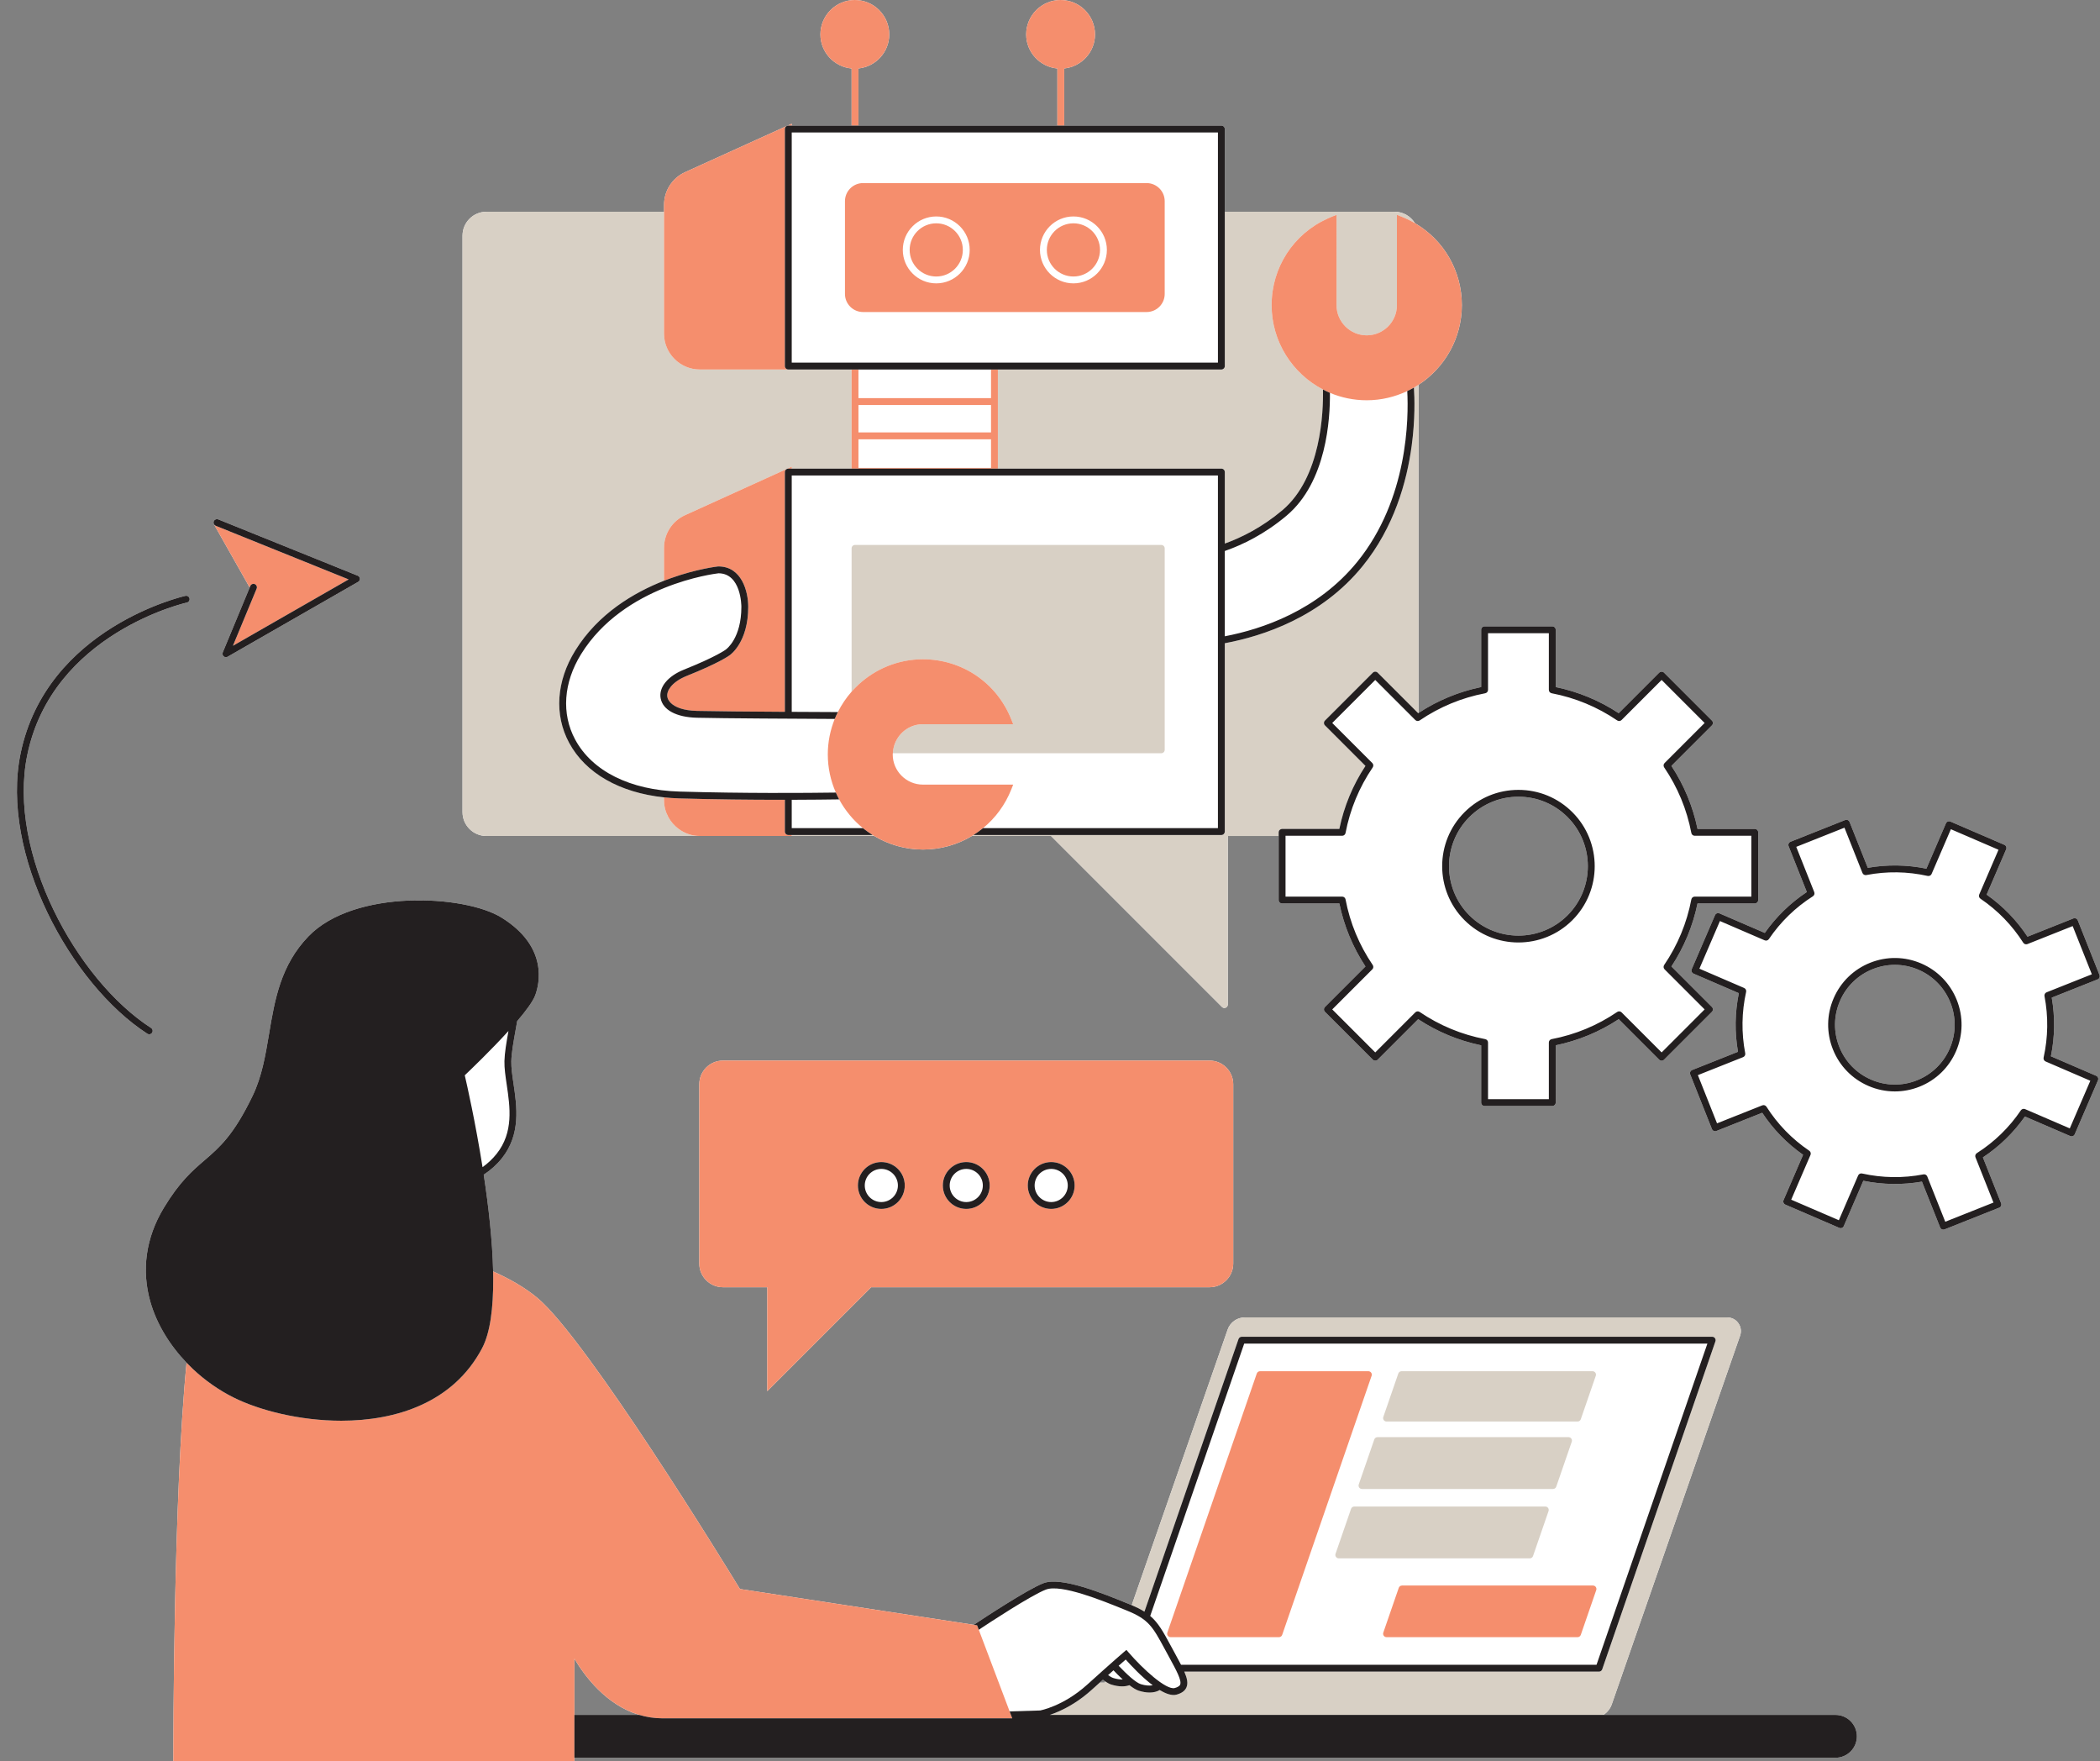 <?xml version="1.0" encoding="UTF-8"?><svg xmlns="http://www.w3.org/2000/svg" xmlns:xlink="http://www.w3.org/1999/xlink" height="489.0" preserveAspectRatio="xMidYMid meet" version="1.0" viewBox="-4.7 0.0 583.2 489.0" width="583.2" zoomAndPan="magnify"><rect x="-4.7" y="0.0" width="583.2" height="489.0" fill="#808080" stroke="none"/><g id="change1_1"><path d="M130.387,232.12h59.264h25.525h22.913c3.961,2.373,8.575,3.763,13.518,3.763c4.931,0,9.596-1.353,13.605-3.763 h22.014c0.017,0.021,0.018,0.05,0.037,0.069l47.392,47.393c0.182,0.182,0.426,0.279,0.673,0.279c0.123,0,0.247-0.024,0.365-0.073 c0.355-0.147,0.588-0.495,0.588-0.88V232.12h14.124v17.783c0,0.526,0.426,0.952,0.952,0.952h15.901 c1.293,6.259,3.73,12.137,7.251,17.495l-11.246,11.246c-0.179,0.179-0.279,0.42-0.279,0.673s0.1,0.495,0.279,0.673l13.293,13.291 c0.357,0.357,0.99,0.357,1.347,0l11.245-11.246c5.352,3.519,11.23,5.956,17.495,7.253v15.899c0,0.526,0.426,0.952,0.952,0.952 h18.797c0.526,0,0.952-0.426,0.952-0.952V290.24c6.263-1.297,12.141-3.733,17.495-7.253l11.246,11.246 c0.372,0.372,0.975,0.372,1.347,0l13.291-13.291c0.372-0.372,0.372-0.975,0-1.347l-11.245-11.246 c3.518-5.353,5.954-11.232,7.251-17.495h15.899c0.526,0,0.952-0.426,0.952-0.952v-18.797c0-0.526-0.426-0.952-0.952-0.952h-15.899 c-1.297-6.264-3.733-12.143-7.251-17.495l11.245-11.246c0.372-0.372,0.372-0.975,0-1.347l-13.291-13.291 c-0.372-0.372-0.975-0.372-1.347,0l-11.246,11.245c-5.355-3.519-11.233-5.956-17.495-7.252V174.87c0-0.526-0.426-0.952-0.952-0.952 h-18.797c-0.526,0-0.952,0.426-0.952,0.952v15.899c-6.224,1.288-12.066,3.707-17.392,7.191v-91.114 c7.229-4.718,12.026-12.864,12.026-22.122c0-9.515-5.002-18.065-13.027-22.756c-1.17-1.899-3.252-3.178-5.641-3.178h-47.164V35.831 c0-0.526-0.426-0.952-0.952-0.952h-43.641V19.013c4.791-0.512,8.549-4.531,8.549-9.455c0-5.27-4.288-9.557-9.558-9.557 c-5.27,0-9.557,4.288-9.557,9.557c0,4.963,3.817,9.007,8.662,9.467v15.854h-55.239V19.013c4.791-0.512,8.548-4.531,8.548-9.455 c0-5.27-4.288-9.557-9.557-9.557c-5.27,0-9.557,4.288-9.557,9.557c0,4.963,3.817,9.007,8.662,9.467v15.854h-16.624v-0.525 l-1.321,0.6c-0.002,0.001-0.003,0.002-0.004,0.002l-28.309,12.853c-3.544,1.608-5.832,5.162-5.832,9.053v1.929h-49.322 c-3.663,0-6.643,2.979-6.643,6.642v160.046C123.745,229.14,126.725,232.12,130.387,232.12z M403.356,226.867 c3.642-3.642,8.484-5.648,13.637-5.648c5.151,0,9.995,2.006,13.637,5.648c7.521,7.52,7.521,19.755,0,27.275 c-7.521,7.515-19.755,7.519-27.275,0C395.835,246.621,395.837,234.386,403.356,226.867z M505.031,476.157h-64.438 c1.05-0.685,1.884-1.698,2.317-2.938l35.646-102.38c0.409-1.177,0.229-2.435-0.493-3.451c-0.722-1.016-1.851-1.598-3.097-1.598H341 c-2.147,0-4.061,1.36-4.764,3.385l-26.64,76.513c-0.181-0.077-0.352-0.154-0.542-0.231l-0.796-0.324 c-6.83-2.779-18.265-7.433-23.166-5.556c-4.469,1.7-17.17,10.111-19.349,11.564l-64.953-9.948 c-3.714-6.083-42.373-69.123-56.152-80.736c-3.472-2.926-7.807-5.383-12.393-7.435c-0.188-8.577-1.283-18.138-2.611-26.867 c1.9-1.236,3.613-2.763,5.059-4.577c5.298-6.646,4.143-14.433,3.217-20.687c-0.339-2.284-0.658-4.442-0.615-6.235 c0.055-2.29,0.585-5.257,1.199-8.691c0.141-0.788,0.286-1.603,0.431-2.439c2.423-2.838,4.359-5.448,5.008-7.178 c1.125-3.002,3.779-13.432-9.354-21.578c-10.245-6.356-40.846-7.96-53.567,5.162c-7.792,8.036-9.412,17.707-10.979,27.06 c-1.027,6.127-1.997,11.914-4.579,17.275c-5.267,10.934-9.183,14.303-13.328,17.869c-3.418,2.941-6.951,5.98-11.349,13.261 c-4.981,8.252-6.255,17.305-3.681,26.182c1.748,6.03,5.292,11.86,10.02,16.797c-3.642,36.85-3.677,105.99-3.676,109.678v0.952 h111.383v-0.951h350.21c3.286,0,5.95-2.664,5.95-5.95C510.981,478.82,508.317,476.157,505.031,476.157z M154.822,476.157 l0.002-15.595c2.789,4.714,8.771,12.842,17.999,15.595H154.822z M302.106,467.199h-1.411c0.306-0.275,0.605-0.543,0.892-0.801 c0.218,0.163,0.431,0.313,0.64,0.452L302.106,467.199z M578.36,270.705l-6.027-15.158c-0.195-0.491-0.752-0.724-1.237-0.534 l-12.725,5.06c-3.036-4.583-6.849-8.506-11.351-11.674l5.422-12.579c0.208-0.483-0.015-1.043-0.497-1.251l-14.98-6.457 c-0.234-0.1-0.493-0.104-0.729-0.011c-0.234,0.094-0.422,0.276-0.523,0.509l-5.422,12.58c-5.396-1.099-10.867-1.18-16.28-0.237 l-5.06-12.727c-0.093-0.235-0.277-0.423-0.508-0.523c-0.233-0.1-0.493-0.104-0.729-0.011l-15.158,6.027 c-0.489,0.194-0.727,0.749-0.534,1.237l5.06,12.726c-4.583,3.034-8.505,6.847-11.674,11.351l-12.578-5.424 c-0.233-0.1-0.495-0.104-0.729-0.011s-0.422,0.277-0.523,0.508l-6.458,14.98c-0.1,0.233-0.104,0.495-0.011,0.729 s0.277,0.422,0.508,0.523l12.582,5.424c-1.099,5.394-1.179,10.863-0.238,16.278l-12.725,5.06c-0.489,0.195-0.727,0.748-0.534,1.237 l6.025,15.158c0.195,0.489,0.75,0.72,1.237,0.534l12.727-5.058c3.034,4.583,6.847,8.505,11.351,11.672l-5.424,12.58 c-0.1,0.233-0.104,0.495-0.011,0.729s0.277,0.422,0.508,0.523l14.98,6.457c0.48,0.208,1.044-0.015,1.252-0.497l5.424-12.58 c5.393,1.097,10.861,1.176,16.278,0.236l5.06,12.727c0.093,0.234,0.277,0.422,0.508,0.523c0.121,0.052,0.249,0.078,0.378,0.078 c0.119,0,0.238-0.022,0.352-0.067l15.158-6.027c0.489-0.195,0.727-0.748,0.534-1.237l-5.058-12.727 c4.582-3.034,8.503-6.847,11.672-11.349l12.58,5.422c0.476,0.208,1.044-0.015,1.252-0.497l6.457-14.98 c0.208-0.484-0.015-1.044-0.497-1.252l-12.58-5.422c1.097-5.396,1.177-10.865,0.236-16.28l12.727-5.06 c0.234-0.093,0.422-0.277,0.523-0.508C578.449,271.201,578.453,270.939,578.36,270.705z M536.784,291.096 c-1.756,4.074-4.995,7.221-9.118,8.86c-4.122,1.641-8.635,1.574-12.71-0.182s-7.221-4.994-8.862-9.117 c-1.639-4.124-1.574-8.638,0.182-12.712c1.756-4.076,4.995-7.221,9.118-8.862c1.987-0.789,4.064-1.183,6.138-1.183 c2.232,0,4.462,0.456,6.572,1.365C536.516,272.892,540.409,282.686,536.784,291.096z M208.381,386.27v-28.858H196.07 c-3.623,0-6.569-2.946-6.569-6.57v-49.794c0-3.622,2.946-6.568,6.569-6.568h135.151c3.622,0,6.568,2.946,6.568,6.568v49.794 c0,3.624-2.946,6.57-6.568,6.57h-93.982L208.381,386.27z M54.704,145.527c-0.078-0.151-0.113-0.316-0.103-0.49 c0.002-0.035,0.013-0.069,0.019-0.103c0.011-0.065,0.01-0.131,0.036-0.195c0.034-0.083,0.09-0.148,0.143-0.216 c0.013-0.017,0.01-0.04,0.024-0.056c0.006-0.007,0.015-0.007,0.021-0.013c0.116-0.125,0.262-0.206,0.422-0.255 c0.041-0.012,0.083-0.02,0.125-0.027c0.166-0.027,0.337-0.027,0.504,0.039l38.757,15.638c0.339,0.137,0.569,0.455,0.594,0.818 c0.024,0.364-0.16,0.71-0.477,0.891l-36.256,20.789c-0.147,0.085-0.311,0.126-0.473,0.126c-0.226,0-0.451-0.081-0.63-0.237 c-0.306-0.27-0.406-0.704-0.25-1.08l7.482-18.031l-9.932-17.563C54.705,145.552,54.71,145.539,54.704,145.527z M36.226,287.024 c-21.334-13.772-40.931-49.949-35.224-77.747c7.201-35.072,45.416-43.751,45.801-43.834c0.508-0.116,1.02,0.214,1.132,0.729 c0.113,0.513-0.214,1.02-0.728,1.133c-0.373,0.081-37.392,8.514-44.339,42.355c-5.557,27.068,13.573,62.324,34.39,75.764 c0.443,0.285,0.569,0.874,0.284,1.317c-0.182,0.281-0.488,0.435-0.801,0.435C36.564,287.176,36.385,287.128,36.226,287.024z" fill="#fff"/></g><g id="change2_1"><path d="M287.226,232.12h-22.014c0.147-0.089,0.291-0.183,0.437-0.274h68.84c0.526,0,0.952-0.426,0.952-0.952v-0.678 V178.6c10.634-1.982,26.794-7.272,38.276-21.413c8.727-10.748,12.271-23.377,13.626-33.417c0.995-7.377,0.81-13.341,0.622-16.142 c0.435-0.25,0.865-0.507,1.283-0.78v91.114c-0.033,0.022-0.069,0.039-0.102,0.061l-1.802-1.802l-9.444-9.443 c-0.372-0.372-0.975-0.372-1.347,0l-13.291,13.291c-0.372,0.372-0.372,0.975,0,1.347l11.246,11.246 c-3.521,5.355-5.958,11.233-7.251,17.495h-15.901c-0.108,0-0.208,0.028-0.304,0.061c-0.375,0.128-0.648,0.473-0.648,0.891v1.014 H336.28v46.788c0,0.385-0.233,0.733-0.588,0.88c-0.117,0.048-0.242,0.073-0.365,0.073c-0.247,0-0.491-0.097-0.673-0.279 l-47.392-47.393C287.244,232.169,287.244,232.14,287.226,232.12z M335.442,131.07v19.855c4.691-1.697,10.358-4.516,15.958-9.231 c10.848-9.135,11.432-27.418,11.303-33.544c-8.459-4.408-14.257-13.245-14.257-23.425c0-10.466,6.058-19.751,15.527-24.029 c0.397-0.18,0.791-0.365,1.2-0.526l1.302-0.514v1.041v24.029c0,4.624,3.761,8.386,8.385,8.386c4.624,0,8.386-3.762,8.386-8.386 V60.759v-1.105l1.302,0.514c1.294,0.511,2.528,1.115,3.699,1.8c-1.17-1.899-3.252-3.178-5.641-3.178h-47.164v1.905v40.947 c0,0.526-0.426,0.952-0.952,0.952h-62.065v8.904v9.524v9.096h62.065C335.016,130.118,335.442,130.544,335.442,131.07z M215.176,130.118H231.8v-9.096v-9.524v-8.904h-16.624h-0.952h-24.572c-5.482,0-9.942-4.461-9.942-9.942V60.695V58.79h-49.322 c-3.663,0-6.643,2.979-6.643,6.642v160.046c0,3.663,2.98,6.643,6.643,6.643h59.264c-2.171,0-4.165-0.719-5.802-1.905 c-2.497-1.808-4.14-4.727-4.14-8.038v-0.783c-12.324-1.303-21.812-6.697-26.362-15.158c-4.181-7.774-3.556-17.112,1.717-25.62 c6.359-10.264,16.305-16.1,24.645-19.371V152.1c0-3.891,2.289-7.445,5.832-9.053l28.309-12.853c0.002-0.001,0.003-0.002,0.004-0.002 l1.321-0.6L215.176,130.118L215.176,130.118z M215.176,231.845v0.274h22.913c-0.151-0.091-0.302-0.181-0.451-0.274H215.176z M478.063,367.388c-0.722-1.016-1.851-1.598-3.097-1.598H341c-2.147,0-4.061,1.36-4.764,3.385l-26.64,76.513 c0.622,0.264,1.209,0.528,1.741,0.795c0.655,0.329,1.247,0.663,1.789,1.01l26.13-75.689c0.132-0.383,0.495-0.642,0.9-0.642h130.647 c0.309,0,0.597,0.149,0.776,0.4c0.179,0.251,0.225,0.573,0.125,0.863l-31.442,91.073c-0.132,0.385-0.495,0.642-0.9,0.642H324.197 c0.805,1.847,1.088,3.219,0.605,4.362c-0.406,0.96-1.306,1.622-2.749,2.022c-1.291,0.359-2.945-0.225-4.681-1.271 c-0.76,0.454-1.707,0.692-2.793,0.692c-0.919,0-1.933-0.164-3.002-0.497c-0.748-0.232-1.649-0.794-2.615-1.543 c-0.601,0.213-1.276,0.33-2.02,0.33c-0.919,0-1.931-0.164-3-0.495c-0.001,0-0.003-0.001-0.004-0.002 c-0.508-0.158-1.088-0.473-1.709-0.888l-0.121,0.349h-1.411c-0.665,0.598-1.361,1.224-2.115,1.905 c-0.031,0.028-0.058,0.052-0.089,0.08c-3.374,3.047-6.649,4.9-9.203,6.021c-0.926,0.407-1.755,0.719-2.458,0.952h20.785H433.26 h4.177h3.158c1.05-0.685,1.884-1.698,2.317-2.938l35.646-102.38C478.965,369.661,478.784,368.403,478.063,367.388z M433.41,394.7 c0.406,0,0.768-0.259,0.9-0.642l4.165-12.065c0.1-0.29,0.054-0.612-0.125-0.863s-0.467-0.4-0.776-0.4h-53.046 c-0.406,0-0.768,0.259-0.9,0.642l-4.165,12.065c-0.1,0.29-0.054,0.612,0.125,0.863s0.467,0.4,0.776,0.4H433.41z M376.955,399.68 l-4.31,12.485c-0.1,0.29-0.054,0.612,0.125,0.863s0.467,0.4,0.776,0.4h53.046c0.406,0,0.768-0.259,0.9-0.642l4.31-12.485 c0.1-0.29,0.054-0.612-0.125-0.863s-0.467-0.4-0.776-0.4h-53.046C377.449,399.038,377.087,399.296,376.955,399.68z M370.506,418.941 l-4.31,12.485c-0.1,0.29-0.054,0.612,0.125,0.863s0.467,0.4,0.776,0.4h53.046c0.406,0,0.768-0.259,0.9-0.642l4.31-12.485 c0.1-0.29,0.054-0.612-0.125-0.863s-0.467-0.4-0.776-0.4h-53.046C371,418.3,370.638,418.558,370.506,418.941z M243.56,207.24 c-0.17,0.612-0.28,1.245-0.306,1.905h74.548c0.526,0,0.952-0.426,0.952-0.952v-55.934c0-0.526-0.426-0.952-0.952-0.952h-85.049 c-0.526,0-0.952,0.426-0.952,0.952v39.793c0.601-0.683,1.237-1.331,1.905-1.949c4.712-4.359,10.992-7.048,17.902-7.048 c10.905,0,20.543,6.565,24.556,16.726l0.514,1.302h-25.07C247.76,201.083,244.544,203.702,243.56,207.24z" fill="#d8d0c5"/></g><g id="change3_1"><path d="M376.092,381.13c0.179,0.251,0.225,0.573,0.125,0.863l-24.835,71.935c-0.132,0.385-0.495,0.642-0.9,0.642 H320.39c-0.309,0-0.597-0.149-0.776-0.4c-0.179-0.251-0.225-0.573-0.125-0.863l24.835-71.935c0.132-0.385,0.495-0.642,0.9-0.642 h30.092C375.625,380.73,375.913,380.879,376.092,381.13z M438.475,440.638c-0.179-0.251-0.467-0.4-0.776-0.4h-53.044 c-0.406,0-0.768,0.257-0.9,0.642l-4.291,12.428c-0.1,0.29-0.054,0.612,0.125,0.863s0.467,0.4,0.776,0.4h53.046 c0.406,0,0.768-0.259,0.9-0.642l4.289-12.428C438.7,441.211,438.654,440.889,438.475,440.638z M275.689,475.184l-8.567-22.671 l-0.465-1.231l-0.914-0.14l-64.953-9.948c-3.714-6.083-42.373-69.123-56.152-80.736c-3.472-2.926-7.807-5.383-12.393-7.435 c0.016,0.719,0.022,1.426,0.024,2.13c0.028,7.94-0.802,14.863-3.086,19.189c-7.981,15.114-23.851,20.13-39.096,20.13 c-11.583,0.002-22.803-2.894-29.938-6.457c-4.139-2.067-7.962-4.774-11.293-7.912c-0.597-0.562-1.177-1.138-1.741-1.727 c-3.642,36.85-3.677,105.99-3.676,109.678v0.952h111.383v-0.951l0.001-11.899l0.002-15.595c2.789,4.714,8.771,12.842,17.999,15.595 c2.003,0.597,4.151,0.953,6.461,0.953h24.926h70.554h0.308h1.344l-0.016-0.042L275.689,475.184z M215.176,34.879v-0.525l-1.321,0.6 c0.113-0.048,0.238-0.074,0.369-0.074L215.176,34.879L215.176,34.879z M189.651,102.594h24.572c-0.526,0-0.952-0.426-0.952-0.952 v-0.952V37.309v-1.478c0-0.394,0.239-0.731,0.579-0.876l-28.309,12.853c-3.544,1.608-5.832,5.162-5.832,9.053v1.929v1.905v31.957 C179.709,98.134,184.169,102.594,189.651,102.594z M194.708,157.277c0.033-0.003,0.064-0.005,0.097-0.005 c6.544,0,8.29,7.056,8.29,11.224c0,9.781-4.904,13.264-5.113,13.407c-0.052,0.044-2.607,2.027-12.049,5.806 c-1.921,0.769-3.405,1.813-4.319,2.935c-0.77,0.944-1.143,1.943-0.973,2.886c0.101,0.56,0.431,1.132,0.973,1.664 c1.174,1.152,3.447,2.097,7.274,2.19c4.585,0.112,14.893,0.197,24.384,0.256v-65.092v-1.478c0-0.394,0.239-0.731,0.579-0.876 l-28.309,12.853c-3.544,1.608-5.832,5.162-5.832,9.053v9.146c0.647-0.254,1.28-0.488,1.905-0.712 C188.924,157.918,194.585,157.29,194.708,157.277z M214.224,130.118h0.952v-0.525l-1.321,0.6 C213.968,130.145,214.093,130.118,214.224,130.118z M183.849,230.215c1.637,1.185,3.632,1.905,5.802,1.905h25.525v-0.274h-0.952 c-0.526,0-0.952-0.426-0.952-0.952v-0.678v-8.141c-0.388,0-0.768,0.001-1.164,0.001c-8.166,0-18.024-0.088-28.194-0.385 c-0.778-0.023-1.541-0.068-2.299-0.121c-0.644-0.045-1.275-0.108-1.905-0.175v0.783 C179.709,225.488,181.352,228.407,183.849,230.215z M231.8,19.024v15.854h1.905V19.013c4.791-0.512,8.548-4.531,8.548-9.455 c0-5.27-4.288-9.557-9.557-9.557c-5.27,0-9.557,4.288-9.557,9.557C223.139,14.521,226.955,18.565,231.8,19.024z M288.944,19.024 v15.854h1.905V19.013c4.791-0.512,8.549-4.531,8.549-9.455c0-5.27-4.288-9.557-9.558-9.557c-5.27,0-9.557,4.288-9.557,9.557 C280.282,14.521,284.099,18.565,288.944,19.024z M233.705,102.594v7.951h36.815v-7.951h1.905v8.904v9.524v9.096H231.8v-9.096v-9.524 v-8.904C231.8,102.594,233.705,102.594,233.705,102.594z M270.52,121.974h-36.815v7.951h36.815V121.974z M233.705,112.45v7.619 h36.815v-7.619H233.705z M255.31,76.774c4.072,0,7.384-3.312,7.384-7.384s-3.312-7.384-7.384-7.384 c-4.072,0-7.385,3.312-7.385,7.384S251.238,76.774,255.31,76.774z M293.405,76.774c4.072,0,7.385-3.312,7.385-7.384 s-3.313-7.384-7.385-7.384c-4.072,0-7.384,3.312-7.384,7.384S289.333,76.774,293.405,76.774z M234.98,50.835h78.754 c2.768,0,5.021,2.253,5.021,5.021v25.759c0,2.769-2.253,5.021-5.021,5.021H234.98c-2.769,0-5.021-2.253-5.021-5.021V55.856 C229.959,53.088,232.211,50.835,234.98,50.835z M284.116,69.39c0,5.122,4.167,9.289,9.289,9.289c5.123,0,9.29-4.167,9.29-9.289 s-4.167-9.289-9.29-9.289C288.283,60.101,284.116,64.268,284.116,69.39z M246.02,69.39c0,5.122,4.168,9.289,9.29,9.289 c5.122,0,9.289-4.167,9.289-9.289s-4.167-9.289-9.289-9.289C250.188,60.101,246.02,64.268,246.02,69.39z M227.986,197.717 c-0.311,0.622-0.606,1.252-0.868,1.901c-1.23,3.048-1.925,6.368-1.925,9.851c0,3.769,0.807,7.349,2.236,10.596 c0.283,0.642,0.581,1.276,0.912,1.891c1.659,3.079,3.912,5.79,6.604,7.984c0.852,0.694,1.759,1.319,2.693,1.905 c0.149,0.093,0.3,0.184,0.451,0.274c3.961,2.373,8.575,3.763,13.518,3.763c4.931,0,9.596-1.353,13.605-3.763 c0.147-0.089,0.291-0.183,0.437-0.274c0.924-0.581,1.815-1.212,2.66-1.905c3.411-2.793,6.145-6.459,7.854-10.784l0.514-1.302h-25.07 c-4.623,0-8.386-3.762-8.386-8.386c0-0.111,0.028-0.214,0.033-0.324c0.026-0.66,0.136-1.293,0.306-1.905 c0.983-3.538,4.2-6.157,8.047-6.157h25.07l-0.514-1.302c-4.012-10.161-13.651-16.726-24.556-16.726 c-6.91,0-13.19,2.689-17.902,7.048c-0.668,0.618-1.304,1.266-1.905,1.949C230.296,193.761,229.013,195.661,227.986,197.717z M362.703,108.149c0.633,0.33,1.273,0.649,1.934,0.927c3.146,1.326,6.6,2.061,10.223,2.061c4.03,0,7.836-0.934,11.257-2.554 c0.629-0.298,1.247-0.612,1.848-0.958c0.435-0.25,0.865-0.507,1.283-0.78c7.229-4.718,12.026-12.864,12.026-22.122 c0-9.515-5.002-18.065-13.027-22.756c-1.171-0.685-2.405-1.289-3.699-1.8l-1.302-0.514v1.105v23.965 c0,4.624-3.761,8.386-8.386,8.386c-4.624,0-8.385-3.762-8.385-8.386V60.695v-1.041l-1.302,0.514c-0.409,0.161-0.803,0.347-1.2,0.526 c-9.469,4.278-15.527,13.563-15.527,24.029C348.446,94.904,354.244,103.741,362.703,108.149z M196.07,294.479h135.151 c3.622,0,6.568,2.946,6.568,6.568v49.794c0,3.624-2.946,6.57-6.568,6.57h-93.982l-28.858,28.858v-28.858H196.07 c-3.623,0-6.569-2.946-6.569-6.57v-49.794C189.501,297.426,192.447,294.479,196.07,294.479z M280.725,329.158 c0,3.588,2.919,6.509,6.508,6.509s6.507-2.92,6.507-6.509s-2.919-6.507-6.507-6.507S280.725,325.57,280.725,329.158z M257.138,329.158c0,3.588,2.919,6.509,6.508,6.509c3.588,0,6.507-2.92,6.507-6.509s-2.919-6.507-6.507-6.507 S257.138,325.57,257.138,329.158z M233.552,329.158c0,3.588,2.919,6.509,6.507,6.509s6.508-2.92,6.508-6.509 s-2.919-6.507-6.508-6.507C236.47,322.651,233.552,325.57,233.552,329.158z M54.824,144.467c-0.014,0.016-0.012,0.039-0.024,0.056 c0.017-0.021,0.027-0.049,0.045-0.069C54.84,144.461,54.83,144.461,54.824,144.467z M64.644,163.127l0.178-0.429 c0.202-0.486,0.761-0.715,1.244-0.515c0.221,0.092,0.38,0.262,0.479,0.46c0.043,0.086,0.066,0.177,0.081,0.272 c0.006,0.038,0.022,0.074,0.023,0.113c0.005,0.133-0.013,0.269-0.067,0.4l-6.589,15.878l32.129-18.423l-36.938-14.904 c-0.22-0.089-0.379-0.256-0.48-0.452c0.006,0.012,0.001,0.025,0.008,0.037L64.644,163.127z" fill="#f58e6d"/></g><g id="change4_1"><path d="M505.031,476.157h-64.438h-3.158h-4.177H307.615H286.83c0.704-0.233,1.532-0.545,2.458-0.952 c2.554-1.121,5.829-2.974,9.203-6.021c0.031-0.028,0.058-0.052,0.089-0.08c0.753-0.68,1.449-1.307,2.115-1.905 c0.306-0.275,0.605-0.543,0.892-0.801c0.218,0.163,0.431,0.313,0.64,0.452c0.621,0.415,1.201,0.73,1.709,0.888 c0.001,0,0.003,0.001,0.004,0.002c1.07,0.331,2.082,0.495,3,0.495c0.744,0,1.42-0.116,2.02-0.33c0.967,0.748,1.867,1.31,2.615,1.543 c1.07,0.333,2.083,0.497,3.002,0.497c1.087,0,2.034-0.238,2.793-0.692c1.736,1.046,3.39,1.63,4.681,1.271 c1.443-0.4,2.344-1.062,2.749-2.022c0.483-1.143,0.2-2.515-0.605-4.362h115.163c0.406,0,0.768-0.257,0.9-0.642l31.442-91.073 c0.1-0.29,0.054-0.612-0.125-0.863s-0.467-0.4-0.776-0.4H340.155c-0.405,0-0.768,0.259-0.9,0.642l-26.13,75.689 c-0.541-0.346-1.134-0.681-1.789-1.01c-0.532-0.267-1.119-0.531-1.741-0.795c-0.181-0.077-0.352-0.154-0.542-0.231l-0.796-0.324 c-6.83-2.779-18.265-7.433-23.166-5.556c-4.469,1.7-17.17,10.111-19.349,11.564l0.914,0.14l0.465,1.231 c2.813-1.867,14.596-9.614,18.648-11.157c4.21-1.598,15.632,3.045,21.772,5.541l0.798,0.324c5.98,2.427,7.093,4.485,10.4,10.59 l1.164,2.143c2.108,3.862,3.631,6.652,3.144,7.805c-0.061,0.143-0.246,0.58-1.505,0.93c-2.381,0.647-8.931-5.368-12.803-9.87 l-0.619-0.72l-0.722,0.618c-0.032,0.028-3.252,2.792-10.182,9.053c-6.684,6.034-13.101,7.154-13.049,7.154c0.001,0,0.001,0,0.001,0 l-8.479,0.26l0.712,1.884l0.016,0.042h-1.344h-0.308H204.21h-24.926c-2.309,0-4.458-0.356-6.461-0.953h-18.001l-0.001,11.899h350.21 c3.286,0,5.95-2.664,5.95-5.95C510.981,478.82,508.317,476.157,505.031,476.157z M321.576,459.04l-1.161-2.135 c-2.079-3.84-3.406-6.284-5.685-8.227l26.103-75.612h128.633l-30.785,89.168H323.29C322.802,461.286,322.226,460.23,321.576,459.04z M307.925,460.782c1.458,1.64,4.45,4.841,7.506,7.149c-0.897,0.167-2.032,0.091-3.289-0.302c-1.432-0.445-3.868-2.691-6.181-5.123 C306.822,461.746,307.485,461.165,307.925,460.782z M304.529,463.773c0.835,0.878,1.705,1.748,2.566,2.541 c-0.764,0.022-1.647-0.102-2.589-0.393c-0.415-0.129-0.92-0.42-1.477-0.812C303.566,464.63,304.072,464.179,304.529,463.773z M134.578,254.773c-10.245-6.356-40.846-7.96-53.567,5.162c-7.792,8.036-9.412,17.707-10.979,27.06 c-1.027,6.127-1.997,11.914-4.579,17.275c-5.267,10.934-9.183,14.303-13.328,17.869c-3.418,2.941-6.951,5.98-11.349,13.261 c-4.981,8.252-6.255,17.305-3.681,26.182c1.748,6.03,5.292,11.86,10.02,16.797c0.564,0.589,1.144,1.165,1.741,1.727 c3.33,3.138,7.154,5.845,11.293,7.912c7.135,3.562,18.355,6.458,29.938,6.457c15.245,0,31.115-5.017,39.096-20.13 c2.285-4.327,3.114-11.249,3.086-19.189c-0.003-0.704-0.009-1.411-0.024-2.13c-0.188-8.577-1.283-18.138-2.611-26.867 c1.9-1.236,3.613-2.763,5.059-4.577c5.298-6.646,4.143-14.433,3.217-20.687c-0.339-2.284-0.658-4.442-0.615-6.235 c0.055-2.29,0.585-5.257,1.199-8.691c0.141-0.788,0.286-1.603,0.431-2.439c2.423-2.838,4.359-5.448,5.008-7.178 C145.057,273.348,147.711,262.918,134.578,254.773z M133.202,320.393c-1.132,1.42-2.448,2.642-3.892,3.677 c-1.985-12.518-4.338-22.927-4.938-25.509c1.578-1.495,7.259-6.938,12.135-12.3c-0.578,3.239-1.062,6.067-1.118,8.353 c-0.047,1.955,0.285,4.191,0.635,6.559C136.942,307.368,137.984,314.394,133.202,320.393z M214.224,102.594h0.952H231.8h1.905 h36.815h1.905h62.065c0.526,0,0.952-0.426,0.952-0.952V60.695V58.79V35.831c0-0.526-0.426-0.952-0.952-0.952h-43.641h-1.905h-55.239 H231.8h-16.624h-0.952c-0.131,0-0.255,0.027-0.369,0.074c-0.002,0.001-0.003,0.002-0.004,0.002 c-0.341,0.145-0.579,0.482-0.579,0.876v1.478v63.381v0.952C213.271,102.168,213.697,102.594,214.224,102.594z M215.176,36.783 h118.361v63.906h-62.065h-38.72h-17.576L215.176,36.783L215.176,36.783z M153.347,206.237c-4.181-7.774-3.556-17.112,1.717-25.62 c6.359-10.264,16.305-16.1,24.645-19.371c0.647-0.254,1.28-0.488,1.905-0.712c7.31-2.616,12.972-3.244,13.094-3.257 c0.033-0.003,0.064-0.005,0.097-0.005c6.544,0,8.29,7.056,8.29,11.224c0,9.781-4.904,13.264-5.113,13.407 c-0.052,0.044-2.607,2.027-12.049,5.806c-1.921,0.769-3.405,1.813-4.319,2.935c-0.77,0.944-1.143,1.943-0.973,2.886 c0.101,0.56,0.431,1.132,0.973,1.664c1.174,1.152,3.447,2.097,7.274,2.19c4.585,0.112,14.893,0.197,24.384,0.256v-65.092v-1.478 c0-0.394,0.239-0.731,0.579-0.876c0.002-0.001,0.003-0.002,0.004-0.002c0.113-0.048,0.238-0.074,0.369-0.074h0.952H231.8h40.625 h62.065c0.526,0,0.952,0.426,0.952,0.952v19.855c4.691-1.697,10.358-4.516,15.958-9.231c10.848-9.135,11.432-27.418,11.303-33.544 c0.633,0.33,1.273,0.649,1.934,0.927c0.083,7.162-0.919,24.733-12.009,34.073c-6.105,5.141-12.219,8.111-17.186,9.836v23.684 c10.318-1.969,25.795-7.134,36.799-20.684c14.152-17.432,14.269-40.021,13.876-47.402c0.629-0.298,1.247-0.612,1.848-0.958 c0.188,2.801,0.374,8.765-0.622,16.142c-1.355,10.04-4.899,22.67-13.626,33.417c-11.482,14.141-27.642,19.431-38.276,21.413v51.616 v0.678c0,0.526-0.426,0.952-0.952,0.952h-68.84c0.924-0.581,1.815-1.212,2.66-1.905h65.228v-97.918H215.176v65.629 c4.951,0.029,9.539,0.051,12.81,0.065c-0.311,0.622-0.606,1.252-0.868,1.901c-10.232-0.045-31.146-0.156-38.277-0.329 c-5.723-0.14-9.489-2.166-10.075-5.42c-0.545-3.027,1.989-6.138,6.457-7.928c9.084-3.636,11.606-5.553,11.631-5.572 c0.219-0.155,4.335-3.167,4.335-11.872c0-0.379-0.073-9.271-6.335-9.319c-1.243,0.143-26.295,3.274-38.173,22.443 c-4.902,7.914-5.507,16.557-1.657,23.715c4.724,8.785,15.274,14.052,28.944,14.451c18.067,0.529,35.138,0.398,43.46,0.28 c0.283,0.642,0.581,1.276,0.912,1.891c-3.092,0.047-7.652,0.099-13.165,0.114v7.87h19.768c0.852,0.694,1.759,1.319,2.693,1.905 h-22.462h-0.952c-0.526,0-0.952-0.426-0.952-0.952v-0.678v-8.141c-0.388,0-0.768,0.001-1.164,0.001 c-8.166,0-18.024-0.088-28.194-0.385c-0.778-0.023-1.541-0.068-2.299-0.121c-0.644-0.045-1.275-0.108-1.905-0.175 C167.385,220.091,157.897,214.697,153.347,206.237z M377.9,186.775c-0.372-0.372-0.975-0.372-1.347,0l-13.291,13.291 c-0.372,0.372-0.372,0.975,0,1.347l11.246,11.246c-3.521,5.355-5.958,11.233-7.251,17.495h-15.901c-0.108,0-0.208,0.028-0.304,0.061 c-0.375,0.128-0.648,0.473-0.648,0.891v1.014v17.783c0,0.526,0.426,0.952,0.952,0.952h15.901c1.293,6.259,3.73,12.137,7.251,17.495 l-11.246,11.246c-0.179,0.179-0.279,0.42-0.279,0.673s0.1,0.495,0.279,0.673l13.293,13.291c0.357,0.357,0.99,0.357,1.347,0 l11.245-11.246c5.352,3.519,11.23,5.956,17.495,7.253v15.899c0,0.526,0.426,0.952,0.952,0.952h18.797 c0.526,0,0.952-0.426,0.952-0.952V290.24c6.263-1.297,12.141-3.733,17.495-7.253l11.246,11.246c0.372,0.372,0.975,0.372,1.347,0 l13.291-13.291c0.372-0.372,0.372-0.975,0-1.347l-11.245-11.246c3.518-5.353,5.954-11.232,7.251-17.495h15.899 c0.526,0,0.952-0.426,0.952-0.952v-18.797c0-0.526-0.426-0.952-0.952-0.952h-15.899c-1.297-6.264-3.733-12.143-7.251-17.495 l11.245-11.246c0.372-0.372,0.372-0.975,0-1.347l-13.291-13.291c-0.372-0.372-0.975-0.372-1.347,0l-11.246,11.245 c-5.355-3.519-11.233-5.956-17.495-7.252V174.87c0-0.526-0.426-0.952-0.952-0.952h-18.797c-0.526,0-0.952,0.426-0.952,0.952v15.899 c-6.224,1.288-12.066,3.707-17.392,7.191c-0.033,0.022-0.069,0.039-0.102,0.061l-1.802-1.802L377.9,186.775z M389.561,200.034 c5.53-3.757,11.658-6.297,18.211-7.548c0.448-0.086,0.774-0.479,0.774-0.936v-15.728h16.892v15.728c0,0.457,0.326,0.85,0.774,0.936 c6.553,1.252,12.681,3.791,18.211,7.548c0.381,0.258,0.885,0.209,1.209-0.114l11.126-11.125l11.944,11.944l-11.124,11.126 c-0.324,0.324-0.372,0.831-0.115,1.208c3.757,5.529,6.297,11.656,7.548,18.212c0.086,0.449,0.478,0.774,0.936,0.774h15.728v16.892 h-15.728c-0.458,0-0.85,0.326-0.936,0.774c-1.252,6.555-3.791,12.682-7.548,18.211c-0.257,0.379-0.208,0.885,0.115,1.209 l11.124,11.126l-11.944,11.944l-11.126-11.126c-0.324-0.324-0.83-0.374-1.209-0.113c-5.53,3.758-11.658,6.297-18.211,7.548 c-0.448,0.086-0.774,0.478-0.774,0.936v15.728h-16.892V289.46c0-0.458-0.326-0.85-0.774-0.936 c-6.555-1.252-12.682-3.793-18.211-7.548c-0.378-0.259-0.885-0.21-1.209,0.113l-11.124,11.126l-11.946-11.944l11.126-11.126 c0.324-0.324,0.372-0.83,0.115-1.209c-3.759-5.532-6.298-11.659-7.548-18.211c-0.086-0.448-0.478-0.774-0.936-0.774H352.31v-16.892 h15.729c0.458,0,0.85-0.325,0.936-0.774c1.25-6.552,3.789-12.679,7.548-18.212c0.257-0.378,0.208-0.885-0.115-1.208l-11.126-11.126 l11.944-11.944l11.126,11.125C388.675,200.243,389.181,200.29,389.561,200.034z M416.991,261.685c5.426,0,10.854-2.067,14.985-6.196 c8.263-8.263,8.263-21.706,0-29.969c-4.003-4.002-9.323-6.206-14.983-6.206s-10.982,2.204-14.983,6.206 c-8.263,8.262-8.263,21.706-0.002,29.969C406.138,259.62,411.563,261.685,416.991,261.685z M403.356,226.867 c3.642-3.642,8.484-5.648,13.637-5.648c5.151,0,9.995,2.006,13.637,5.648c7.521,7.52,7.521,19.755,0,27.275 c-7.521,7.515-19.755,7.519-27.275,0C395.835,246.621,395.837,234.386,403.356,226.867z M578.36,270.705l-6.027-15.158 c-0.195-0.491-0.752-0.724-1.237-0.534l-12.725,5.06c-3.036-4.583-6.849-8.506-11.351-11.674l5.422-12.579 c0.208-0.483-0.015-1.043-0.497-1.251l-14.98-6.457c-0.234-0.1-0.493-0.104-0.729-0.011c-0.234,0.094-0.422,0.276-0.523,0.509 l-5.422,12.58c-5.396-1.099-10.867-1.18-16.28-0.237l-5.06-12.727c-0.093-0.235-0.277-0.423-0.508-0.523 c-0.233-0.1-0.493-0.104-0.729-0.011l-15.158,6.027c-0.489,0.194-0.727,0.749-0.534,1.237l5.06,12.726 c-4.583,3.034-8.505,6.847-11.674,11.351l-12.578-5.424c-0.233-0.1-0.495-0.104-0.729-0.011s-0.422,0.277-0.523,0.508l-6.458,14.98 c-0.1,0.233-0.104,0.495-0.011,0.729s0.277,0.422,0.508,0.523l12.582,5.424c-1.099,5.394-1.179,10.863-0.238,16.278l-12.725,5.06 c-0.489,0.195-0.727,0.748-0.534,1.237l6.025,15.158c0.195,0.489,0.75,0.72,1.237,0.534l12.727-5.058 c3.034,4.583,6.847,8.505,11.351,11.672l-5.424,12.58c-0.1,0.233-0.104,0.495-0.011,0.729s0.277,0.422,0.508,0.523l14.98,6.457 c0.48,0.208,1.044-0.015,1.252-0.497l5.424-12.58c5.393,1.097,10.861,1.176,16.278,0.236l5.06,12.727 c0.093,0.234,0.277,0.422,0.508,0.523c0.121,0.052,0.249,0.078,0.378,0.078c0.119,0,0.238-0.022,0.352-0.067l15.158-6.027 c0.489-0.195,0.727-0.748,0.534-1.237l-5.058-12.727c4.582-3.034,8.503-6.847,11.672-11.349l12.58,5.422 c0.476,0.208,1.044-0.015,1.252-0.497l6.457-14.98c0.208-0.484-0.015-1.044-0.497-1.252l-12.58-5.422 c1.097-5.396,1.177-10.865,0.236-16.28l12.727-5.06c0.234-0.093,0.422-0.277,0.523-0.508 C578.449,271.201,578.453,270.939,578.36,270.705z M563.67,275.519c-0.424,0.169-0.67,0.616-0.584,1.066 c1.088,5.67,1.005,11.408-0.247,17.056c-0.099,0.446,0.134,0.9,0.552,1.081l12.422,5.355l-5.703,13.229l-12.422-5.353 c-0.42-0.179-0.91-0.037-1.166,0.34c-3.246,4.786-7.359,8.787-12.229,11.888c-0.385,0.246-0.543,0.731-0.374,1.155l4.994,12.567 l-13.387,5.324l-4.996-12.567c-0.147-0.368-0.5-0.601-0.885-0.601c-0.06,0-0.119,0.006-0.18,0.017 c-5.668,1.09-11.405,1.006-17.054-0.247c-0.443-0.102-0.9,0.134-1.081,0.552l-5.355,12.422l-13.231-5.703l5.355-12.422 c0.18-0.42,0.039-0.91-0.34-1.166c-4.788-3.244-8.789-7.359-11.89-12.229c-0.247-0.383-0.727-0.541-1.155-0.374l-12.567,4.994 l-5.322-13.387l12.565-4.996c0.426-0.169,0.67-0.616,0.584-1.066c-1.09-5.67-1.004-11.408,0.249-17.054 c0.099-0.446-0.134-0.9-0.552-1.081l-12.424-5.355l5.703-13.231l12.422,5.355c0.42,0.18,0.91,0.039,1.166-0.34 c3.244-4.788,7.361-8.789,12.23-11.89c0.385-0.246,0.543-0.731,0.374-1.155l-4.996-12.567l13.387-5.323l4.996,12.567 c0.169,0.425,0.606,0.668,1.066,0.584c5.672-1.09,11.412-1.005,17.056,0.248c0.437,0.092,0.9-0.133,1.081-0.553l5.355-12.422 l13.229,5.703l-5.354,12.421c-0.18,0.42-0.039,0.91,0.34,1.166c4.786,3.244,8.787,7.361,11.89,12.23 c0.247,0.385,0.727,0.541,1.155,0.374l12.565-4.996l5.324,13.387L563.67,275.519z M528.859,267.516 c-4.542-1.959-9.574-2.028-14.171-0.203c-4.596,1.827-8.205,5.335-10.162,9.875c-1.959,4.542-2.029,9.576-0.203,14.171 c1.827,4.596,5.335,8.205,9.875,10.162c2.353,1.016,4.838,1.523,7.327,1.523c2.312,0,4.628-0.439,6.843-1.319 c4.595-1.829,8.205-5.335,10.162-9.876c1.959-4.542,2.031-9.574,0.205-14.171C536.908,273.084,533.402,269.475,528.859,267.516z M536.784,291.096c-1.756,4.074-4.995,7.221-9.118,8.86c-4.122,1.641-8.635,1.574-12.71-0.182s-7.221-4.994-8.862-9.117 c-1.639-4.124-1.574-8.638,0.182-12.712c1.756-4.076,4.995-7.221,9.118-8.862c1.987-0.789,4.064-1.183,6.138-1.183 c2.232,0,4.462,0.456,6.572,1.365C536.516,272.892,540.409,282.686,536.784,291.096z M280.725,329.158 c0,3.588,2.919,6.509,6.508,6.509s6.507-2.92,6.507-6.509s-2.919-6.507-6.507-6.507S280.725,325.57,280.725,329.158z M291.835,329.158c0,2.539-2.065,4.604-4.602,4.604c-2.538,0-4.603-2.065-4.603-4.604c0-2.537,2.065-4.602,4.603-4.602 C289.77,324.556,291.835,326.621,291.835,329.158z M257.138,329.158c0,3.588,2.919,6.509,6.508,6.509 c3.588,0,6.507-2.92,6.507-6.509s-2.919-6.507-6.507-6.507S257.138,325.57,257.138,329.158z M268.248,329.158 c0,2.539-2.065,4.604-4.602,4.604c-2.538,0-4.603-2.065-4.603-4.604c0-2.537,2.065-4.602,4.603-4.602 C266.183,324.556,268.248,326.621,268.248,329.158z M233.552,329.158c0,3.588,2.919,6.509,6.507,6.509s6.508-2.92,6.508-6.509 s-2.919-6.507-6.508-6.507C236.47,322.651,233.552,325.57,233.552,329.158z M244.661,329.158c0,2.539-2.065,4.604-4.603,4.604 c-2.537,0-4.602-2.065-4.602-4.604c0-2.537,2.065-4.602,4.602-4.602C242.597,324.556,244.661,326.621,244.661,329.158z M54.704,145.527c-0.078-0.151-0.113-0.316-0.103-0.49c0.002-0.035,0.013-0.069,0.019-0.103c0.011-0.065,0.01-0.131,0.036-0.195 c0.034-0.083,0.09-0.148,0.143-0.216c0.017-0.021,0.027-0.049,0.045-0.069c0.116-0.125,0.262-0.206,0.422-0.255 c0.041-0.012,0.083-0.02,0.125-0.027c0.166-0.027,0.337-0.027,0.504,0.039l38.757,15.638c0.339,0.137,0.569,0.455,0.594,0.818 c0.024,0.364-0.16,0.71-0.477,0.891l-36.256,20.789c-0.147,0.085-0.311,0.126-0.473,0.126c-0.226,0-0.451-0.081-0.63-0.237 c-0.306-0.27-0.406-0.704-0.25-1.08l7.482-18.031l0.178-0.429c0.202-0.486,0.761-0.715,1.244-0.515 c0.221,0.092,0.38,0.262,0.479,0.46c0.043,0.086,0.066,0.177,0.081,0.272c0.006,0.038,0.021,0.074,0.023,0.113 c0.005,0.133-0.013,0.269-0.067,0.4l-6.589,15.878l32.129-18.423l-36.938-14.904C54.964,145.889,54.805,145.722,54.704,145.527z M36.226,287.024c-21.334-13.772-40.931-49.949-35.224-77.747c7.201-35.072,45.416-43.751,45.801-43.834 c0.508-0.116,1.02,0.214,1.132,0.729c0.113,0.513-0.214,1.02-0.728,1.133c-0.373,0.081-37.392,8.514-44.339,42.355 c-5.557,27.068,13.573,62.324,34.39,75.764c0.443,0.285,0.569,0.874,0.284,1.317c-0.182,0.281-0.488,0.435-0.801,0.435 C36.564,287.176,36.385,287.128,36.226,287.024z" fill="#231f20"/></g></svg>
